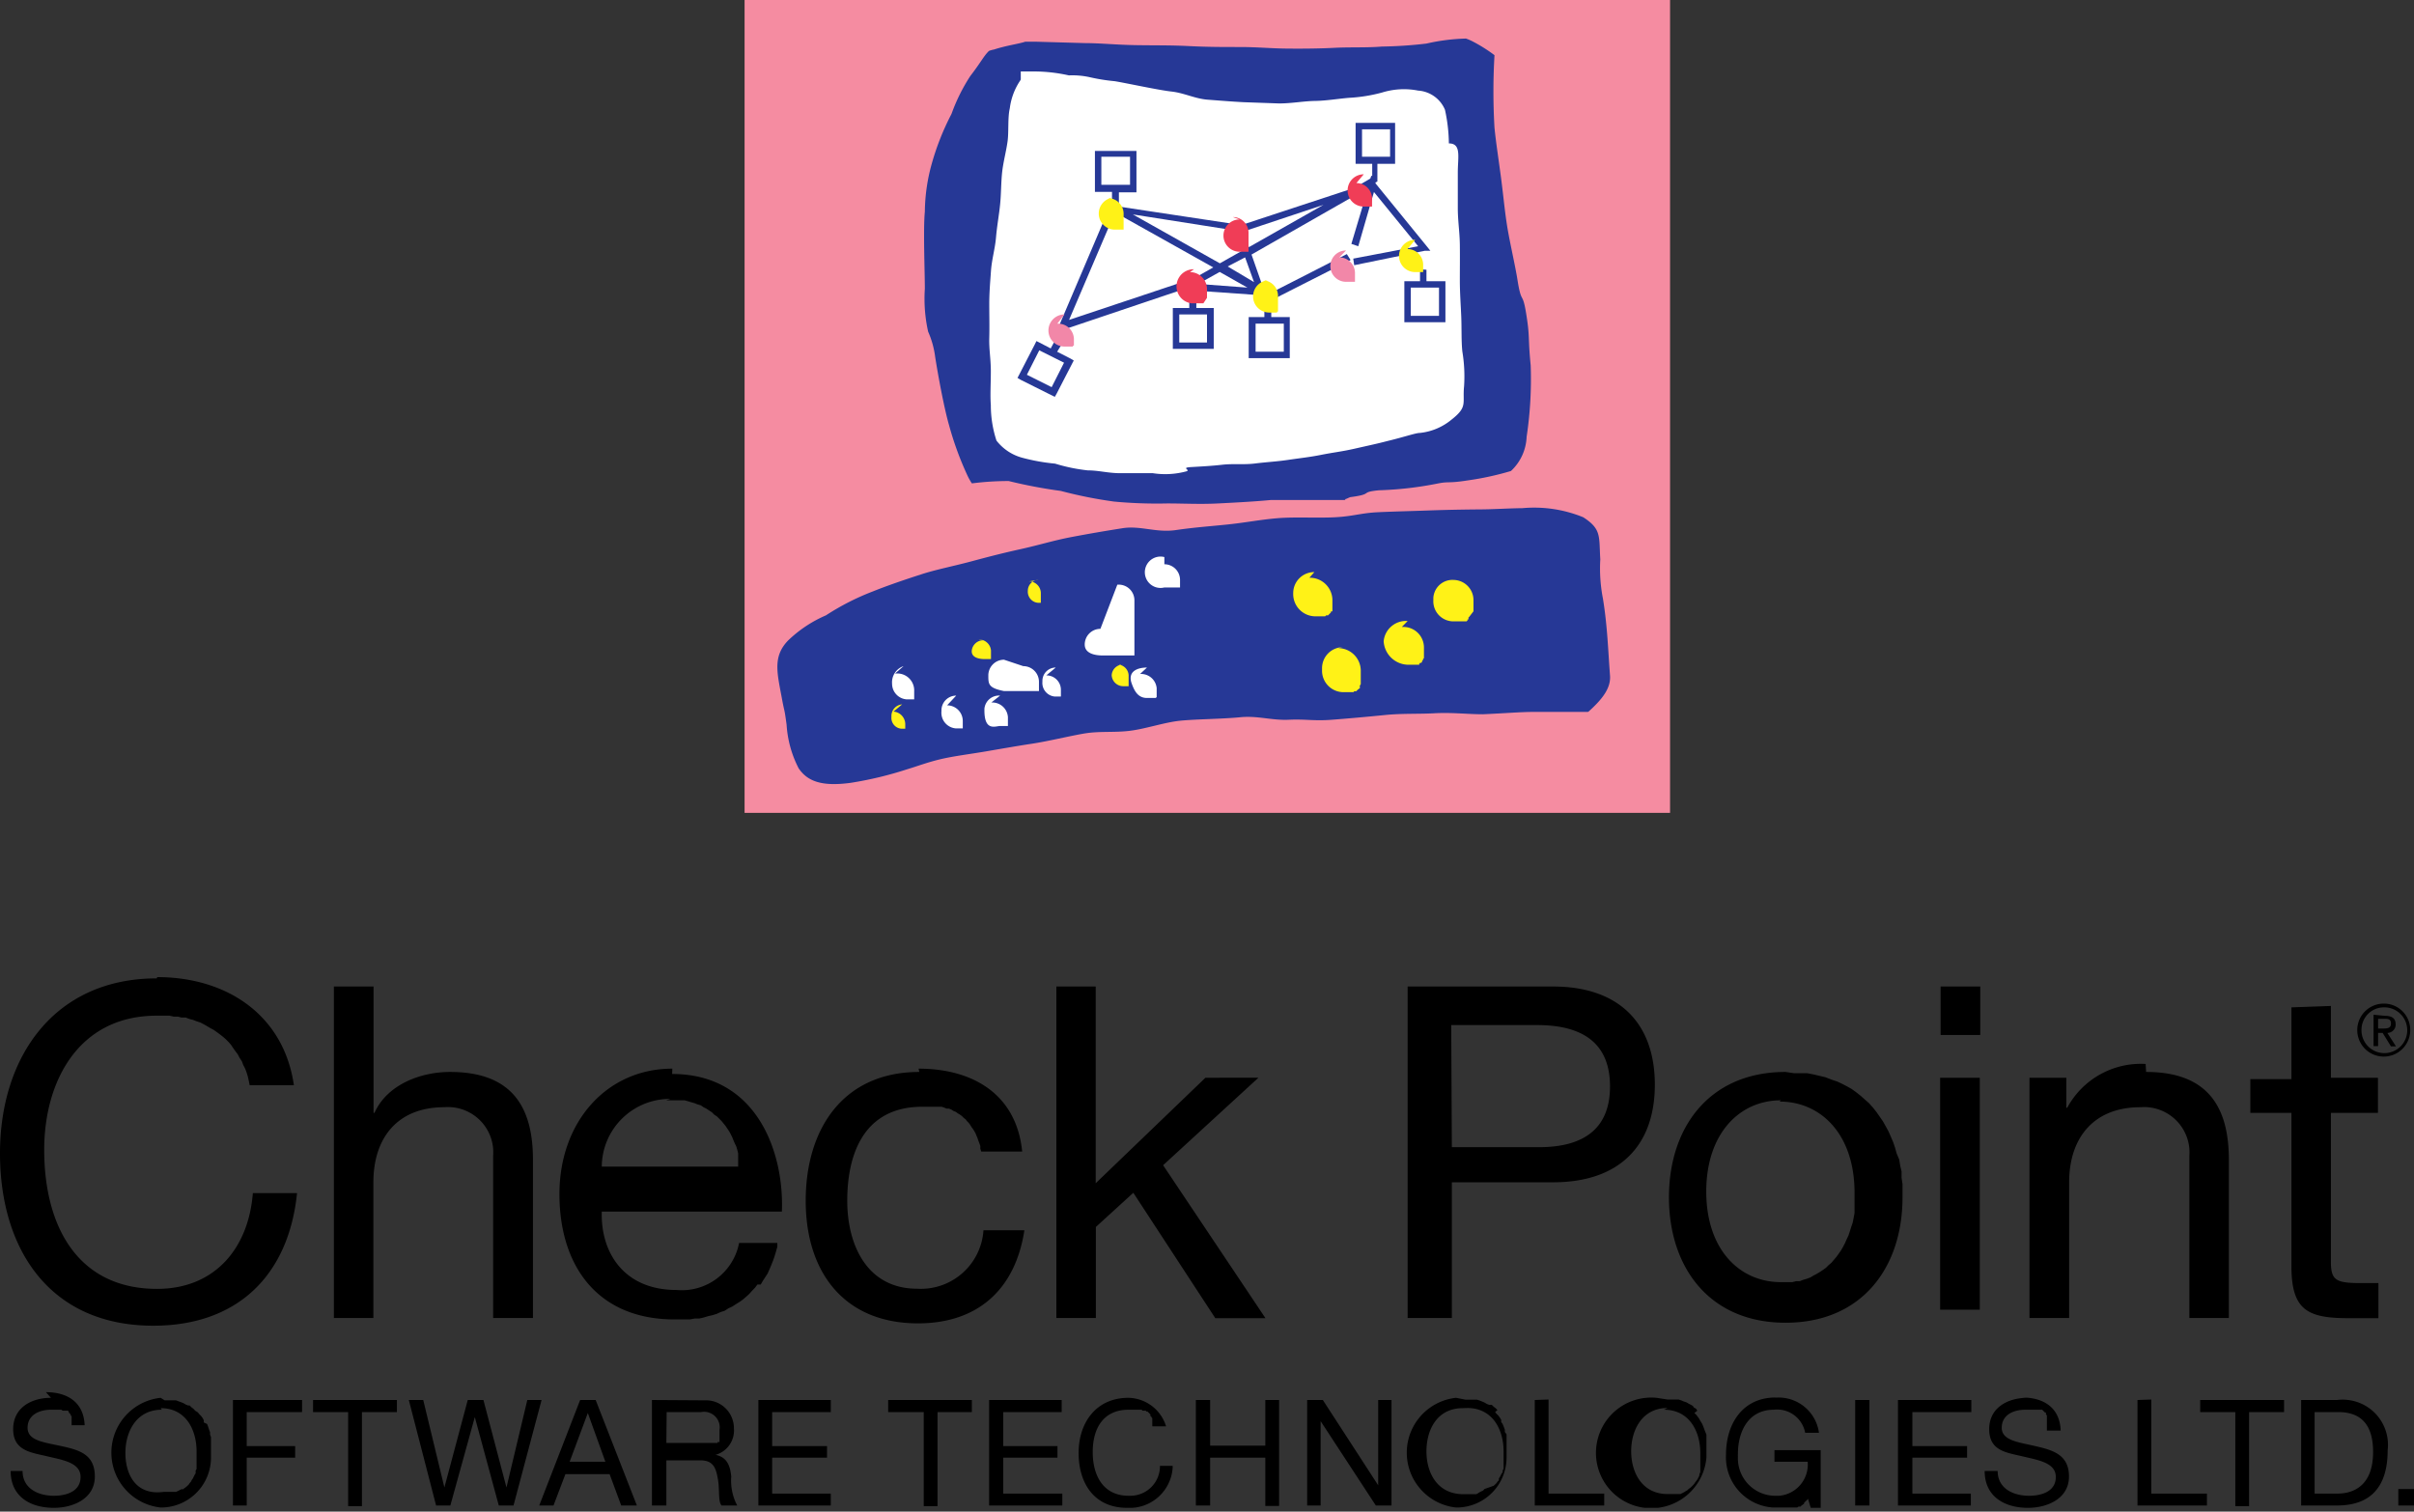 <svg xmlns="http://www.w3.org/2000/svg" xmlns:xlink="http://www.w3.org/1999/xlink" viewBox="0 0 154 96.44"><rect x="0" y="0" width="154" height="96.44" fill="#333333" stroke="none"/><defs><style>.cls-1{fill:none;}.cls-2{clip-path:url(#clip-path);}.cls-3{fill:#f58ca1;}.cls-4{fill:#263896;}.cls-5{fill:#fff;}.cls-6{fill:#fff217;}.cls-7{fill:#f03d57;}.cls-8{fill:#f287a8;}</style><clipPath id="clip-path"><rect class="cls-1" width="154.04" height="96.2"/></clipPath></defs><g id="Ebene_2" data-name="Ebene 2"><g id="Ebene_1-2" data-name="Ebene 1"><g id="Ebene_2-2" data-name="Ebene 2"><g id="Ebene_1-2-2" data-name="Ebene 1-2"><g class="cls-2"><path d="M153,96.05h1V95h-1ZM37.5,90.15l1.12,3.11H36.34Zm110.16-.06h1.5c1.63,0,2.23,1,2.23,2.55,0,2.47-1.65,2.65-2.26,2.65h-1.47Zm-105.13,0h2.2a1,1,0,0,1,1.17.8,1,1,0,0,1,0,.34V92h-.12v.06H42.51Zm63.62-.15c1.64,0,2.32,1.41,2.32,2.76v1.23l-.06.12v.09l-.06.12-.06.12-.06.08-.09.12-.06.09-.08.09-.09.09-.09.08-.09.06-.09.09-.11.06-.09.06-.12.06-.12.06h-.82c-1.63,0-2.32-1.38-2.32-2.73s.69-2.76,2.32-2.76m-12.78,0c1.64,0,2.32,1.41,2.32,2.76v1.12l-.06.11v.12L95.8,94l-.06.12-.06.12-.06.08v.12l-.09.09-.06.09-.09.09-.09.08L94.7,95l-.08.09-.12.06-.12.06-.09.06-.11.06h-.83C91.72,95.33,91,94,91,92.6s.69-2.76,2.32-2.76m-83.07,0c1.63,0,2.29,1.41,2.29,2.76v1.12l-.06.11V94l-.06.09-.06.12-.06.12-.06.08-.06.12-.08.09-.06.09-.09.09-.09.08-.09.06-.12.09L11.6,95l-.12.06-.12.06-.12.06h-.79C8.65,95.43,8,94.05,8,92.7s.69-2.76,2.32-2.76m136.48-.62v6.73h2.29c2.23,0,3.23-1.28,3.23-3.53a2.88,2.88,0,0,0-2.52-3.2,2.81,2.81,0,0,0-.71,0Zm-6.44,0v.77h2.24v6h.88v-6h2.23v-.77Zm-4,0v6.73h4.43v-.76h-3.55v-6Zm-15.28,0v6.73h4.65v-.76H122V93h3.49v-.74H122V90.09h3.76v-.77Zm-2.73,6.73h.91V89.32h-.91ZM97.91,89.32v6.73h4.43v-.76H98.79v-6Zm-14.52,0v6.73h.86V90.67l3.52,5.38h1V89.32h-.85v5.44h0l-3.53-5.44Zm-7.1,0v6.73h.91V93h3.52v3.08h.88V89.32h-.88v2.91H77.2V89.32Zm-13.19,0v6.73h4.67v-.76H64V93h3.46v-.74H64V90.09h3.73v-.77Zm-6.44,0v.77h2.27v6h.88v-6H62v-.77Zm-8.28,0v6.73H53v-.76H49.26V93h3.5v-.74h-3.5V90.09H53v-.77Zm-6.79,0v6.73h.92V93.17h2.17c.87,0,1,.55,1.12,1.21s0,1.4.23,1.67h1a3.4,3.4,0,0,1-.38-1.85c-.07-.66-.25-1.23-1-1.38h0a1.62,1.62,0,0,0,1.17-1.7A1.78,1.78,0,0,0,45,89.34h-.22Zm-4.58,0L34.4,96.05h.91l.76-2h2.82l.74,2h1L38,89.32Zm-10.93,0,1.74,6.73h.91l1.56-5.64h0l1.53,5.64h.94l1.79-6.73h-.91L32.31,94.9h0l-1.47-5.58h-1L28.35,94.9h0L27,89.32Zm-6.11,0v.77h2.24v6h.88v-6h2.23v-.77Zm-5.11,0v6.73h.88V93h3.09v-.74H15.74V90.09h3.53v-.77Zm114.48-.14c-1.23,0-2.44.61-2.44,2s1.1,1.49,2.1,1.73,2.15.4,2.15,1.32-.9,1.2-1.71,1.2c-1,0-2-.46-2-1.58h-.83c0,1.63,1.27,2.35,2.76,2.35,1.23,0,2.62-.58,2.62-2s-1.08-1.69-2.15-1.94-2.14-.35-2.14-1.17.75-1.15,1.5-1.15h1.08l.06.06h0l.06.06.06.06h.06v.12l.06.06h0v.79h0v.18h.88c-.05-1.47-1.1-2.11-2.46-2.11m-15.72,0c-2.12,0-3.17,1.69-3.17,3.64a3.21,3.21,0,0,0,3,3.38h1.54l.09-.06h.12l.06-.06h0L115,96l.09-.06v-.06l.06-.06.06-.06.06-.05.06-.06v-.06l.26.85h.56V92.52H113.2v.74h2.12a2,2,0,0,1-1.82,2.17h-.33a2.39,2.39,0,0,1-2.3-2.49,1.09,1.09,0,0,1,0-.18c0-1.44.67-2.82,2.29-2.82a1.82,1.82,0,0,1,2,1.47h.88a2.6,2.6,0,0,0-2.88-2.23m-7.49,0A3.53,3.53,0,1,0,108.86,93c0-.1,0-.21,0-.32V91.53l-.06-.15-.06-.15-.06-.17-.06-.15-.06-.12-.09-.14-.08-.15-.09-.12-.09-.12-.12-.11.19-.15-.08-.12-.15-.09L108,89.7l-.14-.08-.12-.06-.15-.09-.18-.06-.14-.06-.18-.06h-.7Zm-12.78,0a3.52,3.52,0,0,0,0,7A3.19,3.19,0,0,0,96.11,93c0-.1,0-.21,0-.31V91.51L96,91.36,96,91.21,95.92,91l-.06-.15-.09-.12v-.14l-.09-.15-.09-.12-.12-.12-.09-.11.15-.13-.12-.12-.12-.09-.12-.12-.17,0-.15-.06-.15-.09-.14-.06-.15-.06-.18-.06H93.5Zm-20.9,0c-2.06,0-3.18,1.58-3.18,3.52s1,3.5,3.09,3.5a2.75,2.75,0,0,0,2.91-2.56v-.12H74a1.89,1.89,0,0,1-1.87,1.91H72c-1.6,0-2.29-1.26-2.29-2.79s.69-2.7,2.29-2.7h.83l.06.06h.2l.06.06h.06l.06.06.06.06.06.06v.12h.06v.06l.06.06V91h.88A2.57,2.57,0,0,0,72,89.18m-61.75,0a3.52,3.52,0,0,0,0,7A3.19,3.19,0,0,0,13.46,93c0-.1,0-.21,0-.31v-1l-.06-.17v-.15l-.06-.15L13.27,91l-.06-.15-.21-.1v-.14l-.08-.15-.09-.12-.12-.12-.09-.11L12.45,90l-.11-.12-.12-.09-.12-.12-.1,0-.15-.06-.15-.09-.15-.06-.17-.06-.15-.06H10.5Zm-7,0c-1.22,0-2.41.61-2.41,2S2,92.67,3,92.91s2.14.4,2.14,1.32-.9,1.2-1.7,1.2c-1,0-2-.46-2-1.58H.68c0,1.63,1.25,2.35,2.76,2.35,1.22,0,2.61-.58,2.61-2s-1-1.69-2.14-1.94-2.15-.35-2.15-1.17.75-1.15,1.5-1.15h.65L4,90h.33l.06.06h0v.06l.06.06h0l.06.06v.06l.06.06h0v.39h0v.18H5.4c-.06-1.47-1.1-2.11-2.47-2.11m110.6-18.54c2.63,0,4.78,2.08,4.78,5.82v1.29l-.06.32-.06.3-.09.26-.09.29-.09.27-.11.23-.12.27-.12.23-.12.21-.14.2-.15.21-.18.21-.14.17-.18.15-.18.18-.2.14-.18.12-.2.12-.21.11-.2.12-.24.09-.21.06-.23.09h-.23l-.24.06h-.73c-2.64,0-4.76-2.08-4.76-5.78s2.12-5.82,4.76-5.82m-71.12,0h1.19l.21.06.2.06.21.06.2.08.21.06.17.12.18.09.18.12.17.11.15.15.18.12.14.14.15.15.12.15.14.17.12.18.12.18.09.17.09.18.08.2.09.21.09.18.06.2.06.24v.85h-8.7a4.35,4.35,0,0,1,4.38-4.32h0m81,13.45h2.53V68.76h-2.53Zm13.11-15.68a5.34,5.34,0,0,0-5,2.79h-.06V68.76h-2.35V84.09H132V75.43c0-2.76,1.5-4.79,4.55-4.79a2.9,2.9,0,0,1,3.12,2.66,3.08,3.08,0,0,1,0,.43V84.09h2.52V74c0-3.29-1.27-5.61-5.28-5.61m-23,0c-4.87,0-7.44,3.54-7.44,8s2.57,8,7.44,8,7.46-3.52,7.46-8v-.85l-.06-.39v-.41l-.09-.38-.06-.38L121,73.6l-.11-.39-.12-.35-.15-.35-.14-.32-.18-.33-.18-.32-.2-.29-.21-.3-.23-.29-.24-.27-.26-.23-.27-.24-.29-.23-.29-.21-.3-.17-.35-.18L117.2,69l-.36-.12-.38-.15-.38-.09-.38-.09-.41-.08h-.85Zm-55.26,0c-4.86,0-7.25,3.63-7.25,8.22s2.48,7.82,7.16,7.82c3.85,0,6.22-2.2,6.79-5.94H62.74a4,4,0,0,1-4.23,3.73c-3.2,0-4.46-2.79-4.46-5.61,0-3.11,1.14-6,4.79-6h1.23l.18.06.14.06h.15l.15.06.14.09.15.06.12.09.15.09.11.08.12.12.12.09.09.12.11.11.09.12.09.15.09.12.09.14.08.15.06.15.06.14.06.18.06.15.06.17v.18l.06.18h2.61c-.36-3.65-3.14-5.29-6.61-5.29m-15.71,0c-4.18,0-7.2,3.39-7.2,8s2.45,8,7.34,8H44l.33-.06h.29l.26-.06.3-.09.26-.06.27-.08.26-.12.27-.09.23-.15.24-.11.23-.15.24-.15.2-.14.21-.18.2-.18.18-.2.2-.21.15-.2.21,0,.14-.24.15-.23.15-.23.12-.27.11-.26.12-.3.09-.26.09-.3.09-.32V79.3H47.15a3.72,3.72,0,0,1-4,3c-3.34,0-4.84-2.38-4.76-5H49.88c.15-3.71-1.54-8.78-7-8.78m49.7-3.12h5.49c3.18,0,4.64,1.39,4.64,3.91s-1.46,3.91-4.64,3.88H92.62ZM151.71,65h.41c.2,0,.41,0,.41.3s-.23.32-.5.32h-.32Zm-.29-.26v2h.29V65.9H152l.53.86h.32l-.55-.86a.53.53,0,0,0,.53-.53v0c0-.38-.21-.56-.68-.56Zm.64-.47a1.46,1.46,0,1,1-1.41,1.51v-.07a1.43,1.43,0,0,1,1.4-1.44h0m-5.87,0v4.58h-2.62V71h2.62v9.76c0,2.81,1,3.34,3.64,3.34h1.91V81.86h-1.15c-1.57,0-1.88-.19-1.88-1.35V71h3V68.76h-3V64.18Zm5.87-.24a1.69,1.69,0,1,0,1.71,1.71,1.68,1.68,0,0,0-1.65-1.71h-.06m-28.25,2h2.53V62.94h-2.53Zm-34-3.09V84.09h2.82V75.43h6.46c4.21,0,6.49-2.32,6.49-6.23s-2.28-6.26-6.49-6.26Zm-22.41,0V84.09h2.52V78.28L72.3,76.1l5.23,8h3.2L74.2,74.34l6.08-5.58H76.9l-7,6.73V62.94Zm-46.09,0V84.09h2.52V75.43c0-2.76,1.47-4.79,4.53-4.79a2.89,2.89,0,0,1,3.11,2.65,3.23,3.23,0,0,1,0,.44V84.09H34V74c0-3.29-1.26-5.61-5.29-5.61-1.84,0-4,.78-4.82,2.61h-.06V62.94ZM10,62.42c-6.53,0-10,5-10,11.16s3.2,11,9.78,11c5.34,0,8.63-3.18,9.17-8.46H16.13c-.27,3.5-2.41,6.11-6.11,6.11-5.07,0-7.2-4-7.2-8.87C2.82,69,5,64.8,10,64.8h.82l.26.06h.27l.23.06h.27l.23.09.24.06.23.09.24.08.23.12.21.12.2.12.21.11.21.15.2.15.18.14.17.15.18.18.15.17.14.21.15.21.15.2.11.21.15.23.09.24.12.23.09.24.08.26.06.27.06.29h2.82c-.65-4.51-4.31-6.9-8.72-6.9"/></g><rect class="cls-3" x="47.5" width="59.04" height="51.86"/><g class="cls-2"><path class="cls-4" d="M85.84,31.9H81.08c-1.06.1-2.19.16-3.37.22s-2.15,0-3.27,0A29.21,29.21,0,0,1,71.07,32a28,28,0,0,1-3.4-.68,31.32,31.32,0,0,1-3.32-.63,18.42,18.42,0,0,0-2.35.15,3.81,3.81,0,0,1-.29-.52,20.19,20.19,0,0,1-1.17-3.21c-.29-1-.67-3-.88-4.33a5.75,5.75,0,0,0-.45-1.62A9.63,9.63,0,0,1,59,18.42c0-1.1-.11-3.79,0-4.91a11.78,11.78,0,0,1,.44-3.06A16.45,16.45,0,0,1,60.7,7.27a11.61,11.61,0,0,1,1.2-2.42c.68-.88.85-1.27,1.19-1.6a1.68,1.68,0,0,1,.32-.09c.84-.27,1.59-.36,2-.5h.64l3.17.09c.94,0,2,.11,3.22.13s2.22,0,3.4.06S78,3,79.09,3s2,.09,3,.1,2.1,0,3.06-.05,2.09,0,3-.08A27.27,27.27,0,0,0,91,2.78a12.6,12.6,0,0,1,2.52-.32,3.12,3.12,0,0,1,.42.18,9.68,9.68,0,0,1,1.4.88,39.73,39.73,0,0,0,0,4.63c.1,1,.28,2.13.43,3.29s.22,2,.38,3,.53,2.58.66,3.44c.25,1.55.31.71.53,2,.28,1.68.12,1.51.31,3.44a24.77,24.77,0,0,1-.26,4.55,3.14,3.14,0,0,1-1,2.18,18.6,18.6,0,0,1-2.76.6c-1.27.2-1.17.05-1.92.2a22.56,22.56,0,0,1-3.75.43c-1.26.13-.3.23-1.76.43-.11,0-.26.12-.41.14"/><path class="cls-5" d="M65.12,5.07h0V4.61h0V4.56h1a10.28,10.28,0,0,1,2.07.25,5.11,5.11,0,0,1,1.35.12,11.93,11.93,0,0,0,1.57.25c.69.11,2.8.57,3.62.66s1.51.46,2.31.52,1.52.12,2.29.16l2.27.08c.8,0,1.57-.15,2.29-.16s1.54-.15,2.19-.2a10,10,0,0,0,2.1-.34,4.68,4.68,0,0,1,2.29-.12A2,2,0,0,1,92.18,7a10.43,10.43,0,0,1,.25,2.15c.81,0,.57.86.57,1.86v2.27c0,.82.12,1.52.13,2.32s0,1.54,0,2.3.06,1.58.09,2.31,0,1.58.07,2.22a9.62,9.62,0,0,1,.11,2.21c-.11,1.11.25,1.31-.81,2.14a3.77,3.77,0,0,1-2,.84c-.28,0-1,.26-2.09.52-.6.16-1.31.31-2.1.49s-1.37.24-2.12.39-1.36.21-2.1.32-1.39.14-2.11.23-1.38,0-2.09.08-1.32.11-2,.15,0,.18-.29.27a5.16,5.16,0,0,1-2.14.12H71.48c-.79,0-1.38-.18-2.09-.18a11.13,11.13,0,0,1-2.08-.43,12.62,12.62,0,0,1-2.11-.38,3.1,3.1,0,0,1-1.63-1.09,7.22,7.22,0,0,1-.36-2.26c-.05-.63,0-1.36,0-2.16s-.12-1.38-.1-2.13,0-1.43,0-2.17.06-1.41.11-2.12.26-1.41.32-2.12.19-1.41.26-2.09.06-1.4.13-2.06.27-1.39.35-2,0-1.51.14-2.09a4.06,4.06,0,0,1,.67-1.78"/><path class="cls-4" d="M101.28,45.42H97.82c-.76,0-1.86.09-3.22.15-1,0-2-.13-3.16-.06-1,.05-2,0-3.1.11s-2.21.21-3.37.3-1.66-.05-2.75,0-2-.27-3.1-.16-2.79.12-3.81.22-2.24.53-3.27.65-1.93,0-2.94.18-2.28.49-3.27.64-2,.33-3,.5-2,.29-2.84.49-1.48.45-2.12.64a23.2,23.2,0,0,1-3.57.86c-1.94.27-2.81-.13-3.35-.92a7,7,0,0,1-.77-2.79c-.16-1.18-.11-.64-.31-1.73-.3-1.6-.57-2.62.4-3.63a8.06,8.06,0,0,1,2.42-1.61,16,16,0,0,1,3-1.53c.82-.33,1.85-.69,3.06-1.08.94-.31,2-.51,3.2-.83,1-.27,2-.53,3.18-.79s2.08-.55,3.24-.77,2.1-.38,3.24-.56,2.15.3,3.39.12,2.18-.24,3.33-.36,2.08-.31,3.18-.4,2.53,0,3.67-.06,1.65-.27,2.71-.32,2.08-.07,3.17-.11,2.14-.06,3.25-.07c.92,0,1.86-.07,2.82-.08A8.27,8.27,0,0,1,101,33c1.18.76,1,1.21,1.09,2.69a10.08,10.08,0,0,0,.17,2.51c.29,1.79.33,3.35.45,4.9.06.8-.48,1.5-1.38,2.31"/><path class="cls-5" d="M61,44.38a.94.94,0,0,0-.94.94v.06a1,1,0,0,0,.9,1.09h.46v-.06h0v-.06h0v-.06h0v-.12h0v-.06h0V46a1,1,0,0,0-1-1m3.38-.62a.93.93,0,0,0-1,.84v.1c0,1.36.7,1,1,1h.5v-.06h0v-.06h0V46.1h0V46h0V46h0v-.24h0a1,1,0,0,0-1.06-.94h0m4.11-2.23a.85.85,0,0,0-.85.85v.06a.87.87,0,0,0,.8.94h.38v-.06h0V44.3h0v-.06h0V44a.92.92,0,0,0-.93-.91h0m-2.7-1a1,1,0,0,0-1,1c0,.56,0,.8,1,1h2.23V44h0V44h0v-.12h0v-.38a1,1,0,0,0-1-1m-7.64,0a1.09,1.09,0,0,0-.73,1.12,1,1,0,0,0,.94,1h.47v-.06h0v-.06h0v-.12h0v-.29a1.08,1.08,0,0,0-1-1.12H57.1m16.07-.38c-.56,0-1.21.21-1,.94.18.53.41,1,1,1h.56l.06-.06h0v-.06h0v-.06h0v-.06h0v-.12h0v-.26A1,1,0,0,0,72.73,43M70.2,40.12a1,1,0,0,0-1,1c0,.56.61.7,1.17.7h2v-.06h0v-.08h0V38.3a1,1,0,0,0-1-1h-.09m3-1.76a1,1,0,0,0-.49,1.94,1,1,0,0,0,.49,0h1v-.06h0v-.05h0v-.06h0v-.06h0V37a1,1,0,0,0-1-1"/><path class="cls-6" d="M57.55,44.94a.74.74,0,0,0-.68.79v0a.69.69,0,0,0,.62.76h.26v-.06h0v-.24A.81.81,0,0,0,57,45.4m14.68-3a.72.72,0,0,0-.76.68h0a.74.74,0,0,0,.76.7H72V43.2h0v-.12a.72.72,0,0,0-.76-.68h0m14.4-1.11a1.34,1.34,0,0,0-1.3,1.38v.06a1.37,1.37,0,0,0,1.31,1.43h.69l.06-.06h.12l.06-.06h0l.06-.06.05,0v-.06h.06v-.18l.06-.09v-.06h0v-.83a1.45,1.45,0,0,0-1.44-1.41m-22.62-.5a.74.74,0,0,0-.76.7c0,.4.45.5.85.5h.38v-.06h0V41.5a.77.77,0,0,0-.8-.7M89.8,39.62a1.43,1.43,0,0,0-1.53,1.29,1.59,1.59,0,0,0,1.53,1.5h.74v-.06l.06-.06h.06l.06-.06v-.06l.06-.06h0v-.06l.06-.06v-.33h0V41.3A1.31,1.31,0,0,0,89.49,40h-.06m3.31-3a1.22,1.22,0,0,0-1.3,1.14v.15a1.28,1.28,0,0,0,1.19,1.35h.93l.06-.06h0v-.06h.06V39.4l.06-.06L94,39h0v-.67A1.29,1.29,0,0,0,92.75,37h0m-26.5,0a.69.69,0,0,0-.68.7v0a.71.71,0,0,0,.66.76h.17V38h0v-.18a.76.76,0,0,0-.76-.73m18.21-.59a1.34,1.34,0,0,0-1.35,1.35v0a1.42,1.42,0,0,0,1.35,1.47h.69l.06-.06h.12l.06-.06.06-.06h0l.06-.06v-.06L85,39v-.76a1.44,1.44,0,0,0-1.47-1.38"/></g><path class="cls-4" d="M66.3,22.35l1.58.79-.79,1.56-1.58-.79Zm1-.62-.27.5-.73-.38-.18-.09L66,22l-1,1.94-.09.17.2.12,2,1,.18.09.12-.21,1-1.94L68.5,23l-.2-.12-.86-.44.27-.44Zm12.8-1.08h1.8v1.79H80.1Zm-4.87-.59H77v1.79H75.23Zm5.43-.27v.44h-1v2.62h2.62V20.23H81.1v-.44Zm-4.79-.58v.44H74.82v2.61h2.61V19.65H76.32v-.44ZM90,18.35h1.8v1.8H90Zm.59-1.17v.76h-1v2.62h2.62V17.94H91v-.73Zm-11.16-.76L80,18l-1.68-1Zm5-3.35-4.76,2.7-.08-.27-.42.15.12.32-1.47.83-5.55-3.12,6.93,1.09h.12ZM70.26,10h1.83v1.79H70.26ZM86.89,8.25h1.79V10H86.89Zm-.41-.41v2.61h1.06v.77h-.06l-.06.17-1,.59-7.23,2.38h0l-7.81-1.18v-.91H72.5V9.63H69.85v2.61h1.09v1.21l.12.06,6.34,3.55-1.2.68h0l-8,2.67L70.94,14l-.41-.18-2.94,6.9-.18.44.47-.14,8.46-2.85h0l1.47-.82,1.77,1-3.06-.23v.44l3.7.26.15.42.12.2.23-.09,5.44-2.76-.24-.38-5.17,2.64-.09-.26.06-.12-.12-.06h0l-.76-2.17,6.64-3.79.73-.23-1,3.34.44.15,1-3.46,2.82,3.46-4.14.79.06.42,4.5-.92h.36l-.24-.3-3.26-4v-.06h0l.12-.06V10.45H89V7.84Z"/><g class="cls-2"><path class="cls-7" d="M76.17,17.18A1.09,1.09,0,0,0,76,19.35h.77L77,19h0v-.06h0v-.05h0v-.12h0v-.32a1.09,1.09,0,0,0-1.09-1.09M79.08,14a1,1,0,0,0,0,2.06h.57V16h0v-.06h0v-.06h0v-.12h0V15h0v-.15a1,1,0,0,0-1-1M87,11.12a1,1,0,0,0,0,2.06h.53v-.06h0v-.06h0V13h0v-.32a1,1,0,0,0-1-1"/><path class="cls-8" d="M67.91,20.06a1,1,0,0,0,0,2.05h.54v-.06h.06V22h0v0h0v-.06h0v-.12h0v-.17h0a1,1,0,0,0-1-1h-.06m18.42-4.67a1,1,0,1,0,0,2h.57v-.06h0v-.06h0V17.8h0v-.06h0v-.32a1,1,0,0,0-1-1"/><path class="cls-6" d="M81,17.88a1,1,0,0,0-.06,2.06h.53v-.06h.06v-.06h0v-.06h0V19.7h0v-.82a1,1,0,0,0-1-1m9.75-2.58a1,1,0,0,0,0,2.06h.51V17.3h0v-.05h0v-.06h0v-.12h0V17h0v-.11a1,1,0,0,0-1-1M71.12,12.6a1,1,0,0,0,0,2.05h.56v-.06h0v-.06h0v-.59h0v-.12h0v-.18a1,1,0,0,0-1-1"/></g></g></g></g></g></svg>